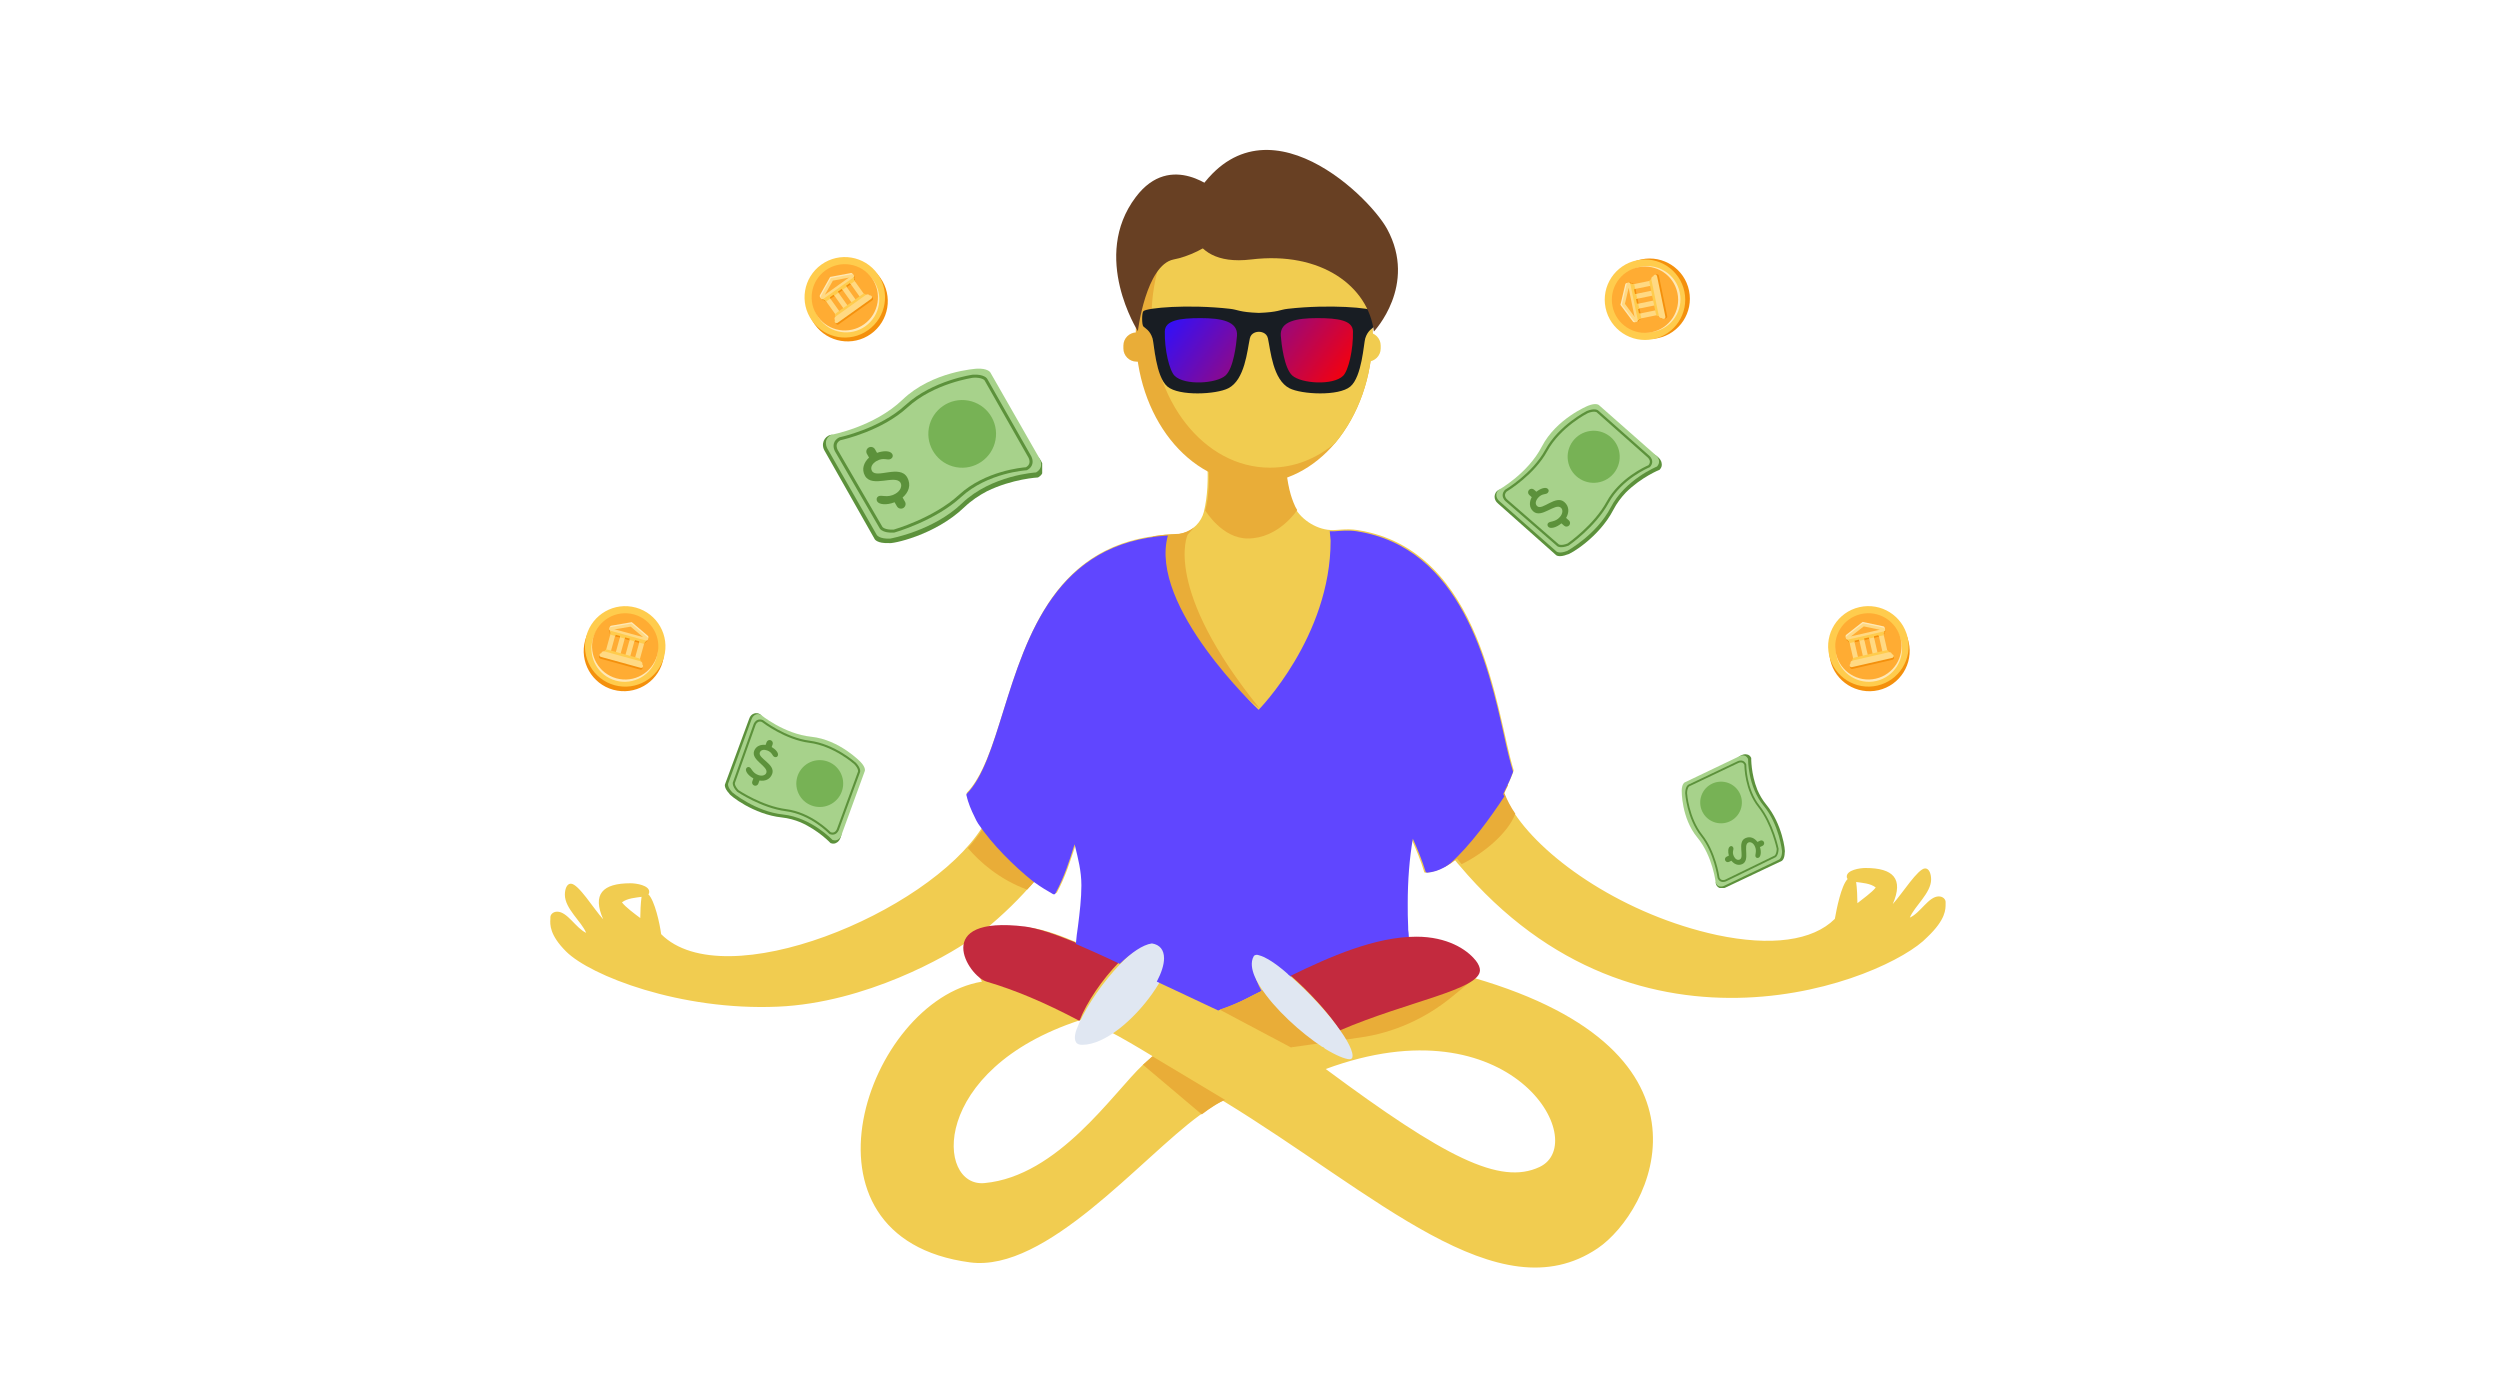 <svg width="360" height="200" viewBox="0 0 360 200" fill="none" xmlns="http://www.w3.org/2000/svg">
<g clip-path="url(#clip0)">
<path d="M280.167 130.121C280.167 129.999 280.167 129.938 280.167 129.877C280.167 129.51 279.798 129.083 279.185 129.083C277.713 129.083 276.547 131.464 275.013 132.136C275.688 130.487 278.081 128.594 278.081 126.64C278.081 125.907 277.835 125.052 277.222 125.052C276.179 125.052 273.909 128.716 272.559 130.182C274.154 126.518 272.621 124.991 268.633 124.991C267.774 124.991 265.934 125.297 265.934 126.213C265.934 126.396 265.995 126.518 266.057 126.579C265.136 127.495 264.462 130.915 264.216 132.319C261.026 135.495 255.014 136.289 247.223 134.64C234.033 131.77 222.562 123.892 218.083 117.114C217.286 115.954 216.795 114.915 216.611 114.244C216.611 114.244 216.611 114.183 216.55 114.183C216.979 113.328 217.654 111.923 217.961 111.007C217.961 110.946 217.961 110.946 217.961 110.885C215.445 102.763 213.544 79.131 195.446 76.322C193.79 76.078 192.563 76.383 191.581 76.322C189.373 76.2 187.103 74.612 186.305 72.78C185.753 71.498 185.385 69.91 185.14 68.078C189.618 67.04 170.539 65.025 173.852 66.612C173.975 69.055 173.913 71.376 173.361 73.696C172.993 75.162 171.828 76.383 170.233 76.81C169.558 76.994 168.453 76.994 168.453 76.994H168.392C168.085 76.994 167.595 76.994 166.306 77.177C144.773 79.986 146.369 106.733 139.252 114.122C139.191 114.183 139.191 114.244 139.191 114.305C139.559 116.015 140.418 117.725 141.399 119.19C133.608 131.464 104.284 143.616 95.205 134.518C95.021 133.052 94.285 129.693 93.365 128.777C93.487 128.655 93.487 128.533 93.487 128.411C93.487 127.495 91.647 127.19 90.788 127.19C86.739 127.19 85.267 128.777 86.862 132.38C85.512 130.915 83.304 127.251 82.199 127.251C81.586 127.251 81.341 128.106 81.341 128.839C81.341 130.854 83.733 132.686 84.408 134.334C82.936 133.663 81.709 131.281 80.236 131.281C79.623 131.281 79.255 131.709 79.255 132.075C79.255 132.136 79.255 132.258 79.255 132.319C79.193 133.113 79.132 134.64 81.525 137.021C85.021 140.502 97.966 145.571 112.014 144.96C124.713 144.41 136.553 137.571 139.559 135.434C139.375 135.739 139.252 136.044 139.191 136.35C139.007 137.143 141.031 140.563 141.399 141.357C124.836 144.105 112.996 178.241 139.682 181.783C150.663 183.248 164.282 166.76 172.748 160.593C174.281 159.494 175.447 158.7 176.122 158.517C198.145 171.951 215.813 189.355 230.046 179.767C237.837 174.516 249.248 151.555 212.194 140.807L211.519 138.548C210.231 136.96 207.286 135.25 203.176 135.25C202.992 135.25 202.869 135.25 202.685 135.25C202.378 130.426 202.44 125.48 203.237 120.778C203.912 122.304 204.587 123.892 205.078 125.541C205.078 125.602 205.2 125.724 205.323 125.663C206.857 125.602 208.268 124.747 209.433 123.77C209.679 124.014 209.863 124.32 210.108 124.564C236.181 155.585 271.823 140.991 277.529 134.945C280.228 132.38 280.167 130.915 280.167 130.121ZM92.199 132.197C91.463 131.648 90.052 130.609 89.561 129.938C90.359 129.327 91.585 129.266 92.383 129.144C92.26 129.999 92.199 131.403 92.199 132.197ZM149.006 126.823C149.988 127.495 150.847 128.045 151.89 128.594C152.012 128.655 152.135 128.594 152.196 128.533C153.485 126.152 154.16 123.831 154.957 121.45C155.939 125.724 156.245 126.396 155.448 133.174C155.325 134.029 155.264 134.884 155.141 135.739C153.117 134.884 150.479 133.846 148.393 133.602C145.142 133.235 143.056 133.418 141.706 133.968C144.405 131.77 146.982 129.266 149.006 126.823ZM164.589 153.326C160.294 157.356 152.381 169.386 141.767 170.363C134.774 171.035 133.854 153.998 155.509 146.914C157.288 146.67 165.141 151.616 166 152.105L164.589 153.326ZM221.703 168.043C215.997 170.73 208.022 166.638 190.906 153.937C217.654 144.044 229.187 164.501 221.703 168.043ZM267.468 130.06C267.468 129.266 267.406 127.8 267.284 127.007C268.081 127.129 269.369 127.19 270.106 127.8C269.615 128.472 268.142 129.51 267.468 130.06Z" fill="#F1CC50"/>
<path d="M218.206 117.175C217.163 119.984 213.605 122.915 210.476 124.442C210.231 124.197 210.047 123.892 209.801 123.648C209.249 124.136 208.697 124.503 208.084 124.808C208.084 124.625 208.084 124.503 208.022 124.32C208.513 124.014 209.004 123.648 209.495 123.281C209.495 123.22 209.495 123.098 209.556 123.098C209.617 123.037 209.679 123.037 209.74 123.037C212.746 120.35 215.445 115.648 216.795 112.778C216.918 112.839 217.04 112.961 217.163 113.083C216.979 113.45 216.795 113.816 216.611 114.244L216.672 114.305C217.04 115.221 217.531 116.198 218.206 117.175Z" fill="#E9AD38"/>
<path d="M149.252 126.396V126.945C149.19 126.884 149.129 126.884 149.068 126.823C148.699 127.251 148.331 127.678 147.902 128.106C143.914 126.64 141.092 124.136 139.375 122.121C140.234 121.144 140.97 120.228 141.583 119.251C141.215 118.702 140.908 118.152 140.602 117.602L140.97 117.419C141.276 117.969 141.583 118.518 141.951 119.068L142.013 119.129C143.853 121.877 146.491 124.442 149.252 126.396Z" fill="#E9AD38"/>
<path d="M188.575 66.857C187.471 67.467 186.121 67.895 185.262 68.078C185.385 69.116 185.569 70.215 185.876 71.253C186.06 71.864 186.428 72.902 186.796 73.452C186.796 73.452 184.158 77.543 179.68 77.543C175.999 77.543 173.668 73.635 173.545 73.513C173.606 73.269 173.668 73.085 173.729 72.78C174.281 70.337 174.036 66.673 174.036 66.612C173.545 66.368 173.054 66.124 172.441 65.757L173.054 65.635C177.717 68.322 183.667 69.055 188.575 66.429V66.857Z" fill="#E9AD38"/>
<path d="M181.459 102.092C180.662 101.603 166.122 88.779 165.448 88.352C166 76.627 165.938 78.032 166 77.238C166.736 77.116 167.595 76.993 168.576 76.932C168.883 76.932 169.496 76.871 169.803 76.871C170.601 76.749 171.276 76.444 171.95 75.955L171.03 76.993C170.969 77.055 167.411 84.81 181.459 102.092Z" fill="#E9AD38"/>
<path d="M155.877 150.456C155.509 150.456 155.141 150.395 154.957 150.089C154.589 149.54 154.896 148.563 155.018 148.257C156.92 143.128 163.423 135.373 167.042 134.884C172.441 135.983 162.441 150.395 155.877 150.456Z" fill="#E0E7F2"/>
<path d="M161.153 138.548C158.761 140.991 156.491 144.288 155.448 146.975H155.386C150.295 144.288 146.184 142.578 142.074 141.357C139.375 140.563 133.976 131.77 147.595 133.418C149.374 133.663 151.828 134.457 154.773 135.678C154.834 135.739 154.896 135.8 154.957 135.8C154.957 135.8 154.957 135.8 155.018 135.8C156.859 136.533 158.945 137.449 161.153 138.548Z" fill="#C32A3E"/>
<path d="M217.866 111.067C217.866 111.128 217.866 111.128 217.866 111.189C217.682 111.677 217.437 112.349 217.007 113.204C216.823 113.57 216.639 113.937 216.455 114.364L216.516 114.425C216.516 114.486 216.578 114.609 216.639 114.67C214.676 117.662 211.731 121.753 208.848 124.318C208.541 124.562 208.234 124.745 207.928 124.929C207.13 125.356 206.333 125.6 205.535 125.661C205.413 125.661 205.351 125.6 205.29 125.539C204.799 123.891 204.124 122.303 203.449 120.776C202.959 123.646 202.713 126.761 202.713 130.119C202.713 131.218 202.713 132.318 202.775 133.478C202.775 133.783 202.775 134.027 202.836 134.333C202.836 134.638 202.897 134.943 202.897 135.249C197.315 135.493 190.996 138.18 185.781 140.684C184.616 139.707 181.733 137.386 180.996 138.668C180.506 139.462 180.628 140.378 180.996 141.294C181.18 141.783 181.426 142.271 181.671 142.699C180.076 143.432 178.665 144.409 175.414 145.508C172.592 144.164 169.156 142.577 166.58 141.355C167.255 140.073 167.623 138.913 167.623 137.997C167.623 136.775 167.009 136.043 165.905 135.859H165.844C164.555 136.043 162.899 137.203 161.243 138.791C159.095 137.753 155.66 136.226 153.881 135.493C154.188 135.615 154.556 135.737 154.924 135.921C154.985 135.066 155.108 134.211 155.231 133.356C155.476 131.402 155.721 129.386 155.721 127.493C155.721 125.417 155.231 123.585 154.801 121.814C154.801 121.753 154.74 121.692 154.74 121.57C154.004 123.952 153.268 126.272 151.979 128.654C151.979 128.715 151.918 128.715 151.857 128.776C151.795 128.776 151.734 128.776 151.672 128.776C150.814 128.287 149.893 127.738 148.973 127.066C148.912 127.005 148.851 127.005 148.789 126.944C145.967 124.684 142.9 121.631 140.875 118.639C140.691 118.334 140.507 118.028 140.385 117.723C139.833 116.624 139.403 115.586 139.158 114.486C139.158 114.425 139.158 114.364 139.219 114.303C141.55 111.922 142.9 107.464 144.495 102.334C147.869 91.526 152.102 78.091 168.175 77.114C165.353 87.312 181.242 102.212 181.242 102.212C181.242 102.212 191.609 91.709 191.609 77.847C191.609 77.725 191.548 77.175 191.487 76.503C191.732 76.503 191.916 76.503 192.162 76.503C193.082 76.442 194.247 76.32 195.352 76.503C210.443 78.824 214.308 95.739 216.578 105.876C217.007 107.891 217.437 109.662 217.866 111.067Z" fill="#6046FF"/>
<path d="M213.911 111.374C213.911 111.434 213.911 111.434 213.911 111.374C213.85 111.374 213.85 111.374 213.789 111.374C213.85 111.374 213.911 111.374 213.911 111.374Z" fill="#E0E7F2"/>
<path d="M176.429 158.394C175.693 158.639 174.527 159.371 173.055 160.471L164.589 153.326L165.938 152.105L176.429 158.394Z" fill="#E9AD38"/>
<path d="M192.931 148.38L185.876 150.822L175.631 145.387C178.883 144.288 180.294 143.311 181.889 142.578C181.643 142.151 181.398 141.662 181.214 141.174L185.938 141.662L192.931 148.38Z" fill="#E9AD38"/>
<path d="M185.876 150.822L195.753 149.418C200.661 148.746 205.262 146.67 209.065 143.555L212.562 140.685L204.955 139.281L185.876 150.822Z" fill="#E9AD38"/>
<path d="M213.114 139.708C213.114 142.517 202.747 144.166 192.931 148.38C191.397 145.937 188.453 142.761 185.876 140.502C191.52 137.754 198.023 134.884 203.973 134.884C208.39 134.884 211.212 136.716 212.439 138.243L212.501 138.304C212.93 138.853 213.114 139.342 213.114 139.708Z" fill="#C32A3E"/>
<path d="M194.771 152.044C194.771 152.41 194.587 152.532 194.342 152.532C193.728 152.532 192.379 151.982 190.784 151.005C190.784 151.005 190.538 150.7 190.416 150.761C187.348 148.746 183.483 145.265 181.52 142.151C181.459 142.029 179.557 139.403 180.539 137.693C180.723 137.449 181.029 137.449 181.336 137.571C182.993 137.998 185.446 140.258 185.446 140.258C185.508 140.319 185.508 140.38 185.569 140.38C189.741 143.861 194.771 149.906 194.771 152.044Z" fill="#E0E7F2"/>
<path d="M197.655 48.048C197.655 54.277 195.569 59.834 192.256 63.803C189.189 67.406 185.14 69.605 180.6 69.605C171.153 69.605 163.546 59.956 163.546 48.048C163.546 40.537 166.613 33.881 171.276 30.034C173.975 27.774 177.165 26.492 180.662 26.492C190.048 26.492 197.655 36.14 197.655 48.048Z" fill="#E9AD38"/>
<path d="M197.655 48.048C197.655 54.277 195.569 59.834 192.256 63.803C189.557 66.063 186.367 67.345 182.87 67.345C173.423 67.345 165.816 57.697 165.816 45.789C165.816 39.56 167.902 34.003 171.214 30.034C173.914 27.774 177.104 26.492 180.6 26.492C190.048 26.492 197.655 36.14 197.655 48.048Z" fill="#F1CC50"/>
<path d="M165.202 52.079H163.669C162.626 52.079 161.767 51.224 161.767 50.186V49.758C161.767 48.72 162.626 47.865 163.669 47.865H165.202V52.079Z" fill="#E9AD38"/>
<path d="M195.385 52.079H196.919C197.962 52.079 198.821 51.224 198.821 50.186V49.758C198.821 48.72 197.962 47.865 196.919 47.865H195.385V52.079Z" fill="#F1CC50"/>
<path d="M197.916 44.814C197.439 44.324 191.492 43.786 185.442 44.467C184.235 44.603 184.16 44.947 181.28 45.059C178.401 44.948 178.326 44.604 177.118 44.467C171.068 43.786 165.121 44.324 164.645 44.814C164.408 45.059 164.408 46.766 164.645 47.011C164.884 47.257 165.618 47.581 165.964 48.729C166.187 49.468 166.43 54.24 168.109 55.662C169.772 57.07 175.127 56.806 176.88 55.908C179.266 54.688 179.6 50.471 179.977 48.729C180.168 47.846 181.069 47.774 181.279 47.774C181.489 47.774 182.391 47.846 182.582 48.729C182.959 50.47 183.294 54.687 185.678 55.908C187.432 56.806 192.786 57.07 194.449 55.662C196.129 54.24 196.371 49.468 196.594 48.729C196.94 47.582 197.675 47.257 197.914 47.011C198.153 46.767 198.153 45.059 197.916 44.814V44.814Z" fill="#181D23"/>
<path d="M178.126 48.355C178.034 49.535 177.636 53.023 176.474 54.073C175.179 55.241 170.595 55.546 169.147 54.114C168.387 53.363 167.673 50.338 167.734 47.708C167.769 46.13 169.872 45.809 172.871 45.809C175.831 45.809 178.291 46.249 178.126 48.355V48.355ZM184.434 48.355C184.526 49.535 184.924 53.023 186.086 54.073C187.38 55.241 191.964 55.546 193.413 54.114C194.173 53.363 194.887 50.338 194.826 47.708C194.791 46.13 192.688 45.809 189.689 45.809C186.73 45.809 184.269 46.249 184.434 48.355V48.355Z" fill="url(#paint0_linear)"/>
<path d="M171.276 29.667C171.276 29.667 170.049 38.583 180.171 37.362C190.293 36.14 197.042 41.27 197.839 47.743C197.839 47.743 204.158 41.087 199.741 32.965C196.919 27.835 180.539 12.142 171.276 29.667Z" fill="#684023"/>
<path d="M175.202 27.53C175.202 27.53 168.638 21.607 163.546 28.385C157.043 36.995 163.853 47.682 163.853 47.682C163.853 47.682 165.018 38.156 169.006 37.362C172.993 36.629 180.723 32.232 175.202 27.53Z" fill="#684023"/>
</g>
<g clip-path="url(#clip1)">
<path d="M88.312 99.326C91.398 100.175 94.588 98.362 95.437 95.275C96.286 92.189 94.473 88.999 91.387 88.15C88.301 87.301 85.111 89.114 84.261 92.2C83.412 95.286 85.226 98.477 88.312 99.326Z" fill="#F4900C"/>
<path d="M88.492 98.668C91.578 99.517 94.768 97.704 95.618 94.618C96.467 91.532 94.653 88.342 91.567 87.493C88.481 86.643 85.291 88.457 84.442 91.543C83.593 94.629 85.406 97.819 88.492 98.668Z" fill="#FFCC4D"/>
<path d="M88.674 98.011C91.215 98.71 93.842 97.217 94.541 94.675C95.241 92.134 93.747 89.507 91.206 88.808C88.665 88.108 86.037 89.602 85.338 92.143C84.639 94.684 86.132 97.312 88.674 98.011Z" fill="#FFE8B6"/>
<path d="M88.764 97.682C91.305 98.381 93.932 96.888 94.632 94.347C95.331 91.805 93.838 89.178 91.296 88.479C88.755 87.779 86.128 89.273 85.428 91.814C84.729 94.356 86.222 96.983 88.764 97.682Z" fill="#FFAC33"/>
<path d="M87.806 90.296C87.855 90.117 88.051 90.094 88.051 90.094L90.975 89.59L93.254 91.525C93.254 91.525 93.423 91.615 93.365 91.827L93.307 92.038L87.748 90.508L87.806 90.296Z" fill="#FFE8B6"/>
<path d="M93.012 92.429C93.065 92.237 92.942 92.035 92.737 91.979L88.243 90.743C88.038 90.686 87.853 90.802 87.8 90.994C87.764 91.125 87.8 91.256 87.891 91.345L87.831 91.564L88.525 91.755L88.573 91.581L89.268 91.772L89.22 91.946L89.915 92.137L89.963 91.963L90.658 92.154L90.61 92.328L91.305 92.52L91.353 92.346L92.048 92.537L92 92.711L92.695 92.902L92.758 92.674C92.879 92.641 92.978 92.552 93.012 92.429ZM92.523 96.242C92.484 96.385 92.335 96.47 92.191 96.43L86.458 94.853C86.314 94.813 86.23 94.665 86.269 94.52C86.309 94.376 86.458 94.292 86.602 94.332L92.335 95.909C92.479 95.949 92.563 96.097 92.523 96.242V96.242Z" fill="#F4900C"/>
<path d="M93.244 92.268C93.217 92.364 93.118 92.42 93.022 92.394L87.81 90.96C87.714 90.933 87.657 90.834 87.684 90.738C87.71 90.642 87.81 90.585 87.906 90.612L93.117 92.047C93.214 92.074 93.27 92.172 93.244 92.268V92.268ZM88.497 91.179L92.32 92.231L92.213 92.62L88.39 91.569L88.497 91.179Z" fill="#F4900C"/>
<path d="M87.946 93.861C87.893 94.053 87.747 94.18 87.619 94.144L87.387 94.081C87.259 94.046 87.198 93.862 87.251 93.67L87.976 91.035C88.029 90.844 88.175 90.717 88.303 90.752L88.535 90.816C88.663 90.851 88.724 91.035 88.671 91.227L87.946 93.861ZM92.116 95.008C92.063 95.2 91.917 95.327 91.789 95.292L91.557 95.228C91.429 95.193 91.368 95.009 91.421 94.817L92.146 92.183C92.198 91.991 92.345 91.864 92.473 91.899L92.705 91.963C92.833 91.998 92.894 92.182 92.841 92.374L92.116 95.008ZM89.336 94.243C89.283 94.435 89.137 94.562 89.009 94.527L88.777 94.463C88.649 94.428 88.588 94.244 88.641 94.052L89.366 91.418C89.419 91.226 89.565 91.099 89.693 91.134L89.925 91.198C90.053 91.233 90.114 91.417 90.061 91.609L89.336 94.243ZM90.726 94.626C90.673 94.818 90.526 94.945 90.399 94.909L90.167 94.846C90.039 94.811 89.978 94.626 90.031 94.434L90.756 91.8C90.809 91.609 90.955 91.482 91.083 91.517L91.315 91.58C91.442 91.616 91.504 91.8 91.451 91.992L90.726 94.626Z" fill="#FFD983"/>
<path d="M92.242 95.23C92.189 95.421 91.991 95.534 91.799 95.481L87.282 94.238C87.09 94.186 86.977 93.987 87.03 93.795C87.083 93.603 87.281 93.491 87.473 93.543L91.99 94.787C92.182 94.839 92.295 95.038 92.242 95.23Z" fill="#FFCC4D"/>
<path d="M92.494 95.673C92.441 95.865 92.243 95.977 92.051 95.924L86.838 94.49C86.647 94.437 86.534 94.239 86.587 94.047C86.639 93.855 86.838 93.743 87.03 93.795L92.242 95.23C92.434 95.282 92.547 95.481 92.494 95.673V95.673Z" fill="#FFD983"/>
<path d="M92.596 95.981C92.556 96.125 92.407 96.21 92.263 96.17L86.53 94.592C86.386 94.553 86.302 94.404 86.341 94.26C86.381 94.116 86.53 94.031 86.674 94.071L92.407 95.649C92.551 95.688 92.635 95.837 92.596 95.981V95.981Z" fill="#FFD983"/>
<path d="M93.062 92.248C93.115 92.056 92.992 91.855 92.788 91.799L88.293 90.562C88.089 90.506 87.903 90.622 87.85 90.814C87.814 90.944 87.851 91.075 87.941 91.164L87.881 91.383L88.576 91.574L88.624 91.4L89.318 91.591L89.271 91.765L89.965 91.957L90.013 91.783L90.708 91.974L90.66 92.148L91.355 92.339L91.403 92.165L92.098 92.356L92.05 92.53L92.745 92.722L92.808 92.494C92.929 92.461 93.028 92.372 93.062 92.248Z" fill="#FFCC4D"/>
<path d="M87.751 90.495C87.8 90.316 87.996 90.293 87.996 90.293L90.92 89.789L93.199 91.725C93.199 91.725 93.368 91.814 93.31 92.026L93.284 92.122L87.724 90.592L87.751 90.495Z" fill="#FFD983"/>
<path d="M90.813 90.235C90.813 90.235 88.787 90.587 88.587 90.614C88.387 90.64 88.413 90.782 88.532 90.814L92.467 91.897C92.651 91.948 92.647 91.795 92.521 91.678C92.395 91.562 90.813 90.235 90.813 90.235Z" fill="#FFAC33"/>
<path d="M93.284 92.122C93.257 92.218 93.158 92.274 93.062 92.248L87.85 90.814C87.754 90.787 87.697 90.688 87.724 90.592C87.75 90.496 87.85 90.439 87.946 90.466L93.157 91.901C93.254 91.928 93.31 92.026 93.284 92.122V92.122Z" fill="#FFD983"/>
</g>
<g clip-path="url(#clip2)">
<path d="M125.416 48.084C128.02 46.223 128.623 42.603 126.762 39.999C124.901 37.395 121.282 36.792 118.677 38.653C116.073 40.514 115.47 44.133 117.331 46.737C119.192 49.342 122.812 49.944 125.416 48.084Z" fill="#F4900C"/>
<path d="M125.02 47.529C127.624 45.668 128.227 42.049 126.366 39.444C124.505 36.84 120.885 36.237 118.281 38.098C115.677 39.959 115.074 43.578 116.935 46.183C118.796 48.787 122.415 49.39 125.02 47.529Z" fill="#FFCC4D"/>
<path d="M124.623 46.974C126.768 45.442 127.264 42.461 125.732 40.316C124.2 38.171 121.219 37.675 119.074 39.208C116.929 40.74 116.433 43.721 117.965 45.865C119.498 48.01 122.479 48.507 124.623 46.974Z" fill="#FFE8B6"/>
<path d="M124.425 46.697C126.57 45.164 127.066 42.183 125.534 40.039C124.001 37.894 121.021 37.398 118.876 38.93C116.731 40.462 116.235 43.443 117.767 45.588C119.3 47.733 122.28 48.229 124.425 46.697Z" fill="#FFAC33"/>
<path d="M118.087 42.785C117.979 42.634 118.084 42.468 118.084 42.468L119.536 39.88L122.475 39.33C122.475 39.33 122.651 39.255 122.779 39.434L122.906 39.612L118.215 42.964L118.087 42.785Z" fill="#FFE8B6"/>
<path d="M123.024 40.087C122.908 39.925 122.675 39.894 122.502 40.017L118.709 42.727C118.537 42.851 118.51 43.068 118.626 43.23C118.704 43.34 118.829 43.395 118.955 43.38L119.087 43.565L119.673 43.146L119.568 42.999L120.155 42.58L120.259 42.727L120.846 42.308L120.741 42.161L121.327 41.742L121.432 41.889L122.019 41.47L121.914 41.323L122.5 40.904L122.605 41.051L123.192 40.632L123.054 40.44C123.105 40.325 123.099 40.192 123.024 40.087ZM125.676 42.87C125.763 42.991 125.735 43.16 125.614 43.247L120.775 46.704C120.654 46.791 120.485 46.763 120.398 46.641C120.312 46.52 120.34 46.351 120.461 46.264L125.299 42.807C125.421 42.72 125.589 42.748 125.676 42.87V42.87Z" fill="#F4900C"/>
<path d="M123.045 39.806C123.103 39.887 123.084 40 123.003 40.058L118.604 43.2C118.523 43.258 118.411 43.24 118.353 43.159C118.295 43.078 118.314 42.965 118.395 42.907L122.794 39.765C122.875 39.707 122.987 39.725 123.045 39.806V39.806ZM119.208 42.805L122.434 40.5L122.669 40.829L119.443 43.134L119.208 42.805Z" fill="#F4900C"/>
<path d="M120.943 44.923C121.059 45.085 121.065 45.279 120.957 45.356L120.762 45.496C120.654 45.573 120.472 45.504 120.356 45.342L118.768 43.12C118.652 42.958 118.646 42.764 118.754 42.687L118.95 42.547C119.058 42.47 119.239 42.538 119.355 42.7L120.943 44.923ZM124.462 42.409C124.578 42.571 124.584 42.765 124.476 42.842L124.28 42.982C124.172 43.059 123.991 42.99 123.875 42.828L122.287 40.605C122.171 40.443 122.165 40.25 122.273 40.172L122.469 40.033C122.577 39.956 122.758 40.024 122.874 40.186L124.462 42.409ZM122.116 44.085C122.232 44.247 122.238 44.441 122.13 44.518L121.935 44.658C121.827 44.735 121.645 44.666 121.53 44.504L119.941 42.281C119.825 42.119 119.819 41.925 119.927 41.848L120.123 41.709C120.231 41.632 120.412 41.7 120.528 41.862L122.116 44.085ZM123.289 43.247C123.405 43.409 123.411 43.603 123.303 43.68L123.108 43.82C123 43.897 122.818 43.828 122.703 43.666L121.114 41.443C120.999 41.281 120.992 41.087 121.1 41.01L121.296 40.871C121.404 40.794 121.585 40.862 121.701 41.024L123.289 43.247Z" fill="#FFD983"/>
<path d="M124.713 42.451C124.829 42.613 124.792 42.837 124.63 42.953L120.817 45.677C120.656 45.793 120.431 45.755 120.315 45.593C120.199 45.431 120.237 45.206 120.399 45.091L124.211 42.367C124.372 42.251 124.598 42.289 124.713 42.451Z" fill="#FFCC4D"/>
<path d="M125.216 42.534C125.332 42.696 125.294 42.921 125.132 43.037L120.733 46.18C120.571 46.296 120.346 46.258 120.231 46.096C120.115 45.934 120.152 45.709 120.314 45.593L124.713 42.451C124.875 42.335 125.1 42.372 125.216 42.534V42.534Z" fill="#FFD983"/>
<path d="M125.52 42.65C125.606 42.771 125.578 42.94 125.457 43.027L120.619 46.483C120.497 46.57 120.328 46.542 120.242 46.421C120.155 46.299 120.183 46.13 120.304 46.044L125.143 42.587C125.264 42.5 125.433 42.528 125.52 42.65V42.65Z" fill="#FFD983"/>
<path d="M122.915 39.934C122.8 39.773 122.566 39.741 122.393 39.865L118.601 42.575C118.428 42.698 118.401 42.915 118.517 43.077C118.596 43.187 118.72 43.242 118.846 43.227L118.978 43.412L119.564 42.993L119.46 42.847L120.046 42.428L120.151 42.574L120.737 42.155L120.632 42.009L121.219 41.59L121.324 41.736L121.91 41.317L121.805 41.171L122.392 40.752L122.496 40.898L123.083 40.479L122.946 40.287C122.996 40.172 122.99 40.039 122.915 39.934Z" fill="#FFCC4D"/>
<path d="M118.207 42.954C118.099 42.803 118.204 42.636 118.204 42.636L119.656 40.048L122.595 39.498C122.595 39.498 122.772 39.424 122.899 39.603L122.957 39.683L118.266 43.035L118.207 42.954Z" fill="#FFD983"/>
<path d="M119.934 40.412C119.934 40.412 118.931 42.207 118.826 42.379C118.72 42.551 118.846 42.62 118.947 42.548L122.267 40.176C122.423 40.064 122.301 39.972 122.132 39.996C121.962 40.02 119.934 40.412 119.934 40.412Z" fill="#FFAC33"/>
<path d="M122.957 39.683C123.015 39.764 122.996 39.877 122.915 39.935L118.516 43.078C118.435 43.135 118.323 43.117 118.265 43.036C118.207 42.955 118.226 42.842 118.307 42.784L122.706 39.642C122.787 39.584 122.899 39.602 122.957 39.683V39.683Z" fill="#FFD983"/>
</g>
<g clip-path="url(#clip3)">
<path d="M243.223 41.856C242.579 38.721 239.515 36.701 236.38 37.345C233.245 37.99 231.225 41.053 231.869 44.189C232.514 47.324 235.578 49.343 238.713 48.699C241.848 48.055 243.867 44.991 243.223 41.856Z" fill="#F4900C"/>
<path d="M242.555 41.993C241.911 38.858 238.847 36.839 235.712 37.483C232.577 38.127 230.557 41.191 231.201 44.326C231.846 47.461 234.91 49.481 238.045 48.837C241.18 48.192 243.199 45.128 242.555 41.993Z" fill="#FFCC4D"/>
<path d="M241.887 42.13C241.357 39.548 238.834 37.885 236.252 38.416C233.67 38.946 232.007 41.469 232.537 44.051C233.068 46.633 235.591 48.296 238.173 47.766C240.755 47.235 242.418 44.712 241.887 42.13Z" fill="#FFE8B6"/>
<path d="M241.553 42.199C241.023 39.617 238.5 37.954 235.918 38.484C233.336 39.015 231.673 41.538 232.203 44.12C232.734 46.702 235.257 48.365 237.839 47.835C240.421 47.304 242.084 44.781 241.553 42.199Z" fill="#FFAC33"/>
<path d="M235.407 46.405C235.225 46.443 235.115 46.279 235.115 46.279L233.339 43.902L234.029 40.992C234.029 40.992 234.032 40.801 234.248 40.757L234.462 40.713L235.622 46.361L235.407 46.405Z" fill="#FFE8B6"/>
<path d="M234.944 40.798C234.749 40.838 234.625 41.039 234.668 41.247L235.606 45.813C235.649 46.021 235.837 46.133 236.032 46.093C236.164 46.066 236.265 45.974 236.303 45.853L236.525 45.808L236.38 45.102L236.203 45.138L236.058 44.432L236.235 44.396L236.09 43.69L235.913 43.726L235.768 43.02L235.945 42.984L235.8 42.278L235.623 42.314L235.478 41.608L235.655 41.572L235.51 40.866L235.278 40.913C235.194 40.821 235.069 40.772 234.944 40.798ZM238.563 39.503C238.709 39.473 238.852 39.567 238.882 39.713L240.079 45.538C240.109 45.684 240.015 45.827 239.869 45.857C239.722 45.887 239.579 45.793 239.549 45.647L238.353 39.822C238.323 39.676 238.417 39.533 238.563 39.503V39.503Z" fill="#F4900C"/>
<path d="M234.695 40.665C234.793 40.645 234.888 40.708 234.908 40.805L235.996 46.1C236.016 46.198 235.953 46.293 235.856 46.313C235.758 46.334 235.663 46.271 235.643 46.173L234.556 40.878C234.536 40.78 234.598 40.685 234.695 40.665V40.665ZM235.88 45.388L235.082 41.505L235.478 41.424L236.276 45.307L235.88 45.388Z" fill="#F4900C"/>
<path d="M238.52 44.662C238.715 44.622 238.894 44.695 238.921 44.825L238.969 45.06C238.996 45.19 238.86 45.328 238.665 45.368L235.989 45.918C235.794 45.958 235.614 45.885 235.587 45.755L235.539 45.52C235.512 45.39 235.648 45.252 235.843 45.212L238.52 44.662ZM237.649 40.426C237.844 40.386 238.024 40.458 238.05 40.589L238.099 40.824C238.126 40.954 237.989 41.092 237.794 41.132L235.118 41.682C234.923 41.722 234.744 41.649 234.717 41.519L234.668 41.284C234.642 41.154 234.778 41.016 234.973 40.976L237.649 40.426ZM238.229 43.25C238.424 43.21 238.604 43.283 238.631 43.413L238.679 43.648C238.706 43.778 238.57 43.916 238.375 43.956L235.698 44.506C235.503 44.546 235.324 44.473 235.297 44.343L235.249 44.108C235.222 43.978 235.358 43.84 235.553 43.8L238.229 43.25ZM237.939 41.838C238.134 41.798 238.314 41.871 238.341 42.001L238.389 42.236C238.416 42.366 238.279 42.504 238.084 42.544L235.408 43.094C235.213 43.134 235.034 43.061 235.007 42.931L234.959 42.696C234.932 42.566 235.068 42.428 235.263 42.388L237.939 41.838Z" fill="#FFD983"/>
<path d="M237.789 40.213C237.984 40.173 238.175 40.298 238.215 40.493L239.158 45.083C239.198 45.278 239.072 45.468 238.877 45.508C238.682 45.548 238.492 45.423 238.452 45.228L237.509 40.638C237.469 40.444 237.594 40.253 237.789 40.213Z" fill="#FFCC4D"/>
<path d="M238.07 39.787C238.265 39.747 238.455 39.873 238.495 40.068L239.583 45.363C239.623 45.558 239.498 45.749 239.303 45.789C239.108 45.829 238.917 45.703 238.877 45.508L237.789 40.213C237.749 40.018 237.875 39.827 238.07 39.787V39.787Z" fill="#FFD983"/>
<path d="M238.298 39.557C238.444 39.527 238.587 39.621 238.617 39.767L239.814 45.592C239.844 45.738 239.75 45.881 239.604 45.911C239.457 45.941 239.315 45.847 239.284 45.7L238.088 39.876C238.058 39.73 238.152 39.587 238.298 39.557V39.557Z" fill="#FFD983"/>
<path d="M234.76 40.835C234.565 40.875 234.442 41.077 234.484 41.284L235.423 45.85C235.465 46.058 235.653 46.171 235.848 46.13C235.981 46.103 236.081 46.012 236.119 45.891L236.341 45.845L236.196 45.139L236.02 45.175L235.875 44.469L236.051 44.433L235.906 43.727L235.73 43.764L235.585 43.058L235.761 43.021L235.616 42.315L235.439 42.352L235.294 41.646L235.471 41.609L235.326 40.903L235.095 40.951C235.01 40.858 234.886 40.81 234.76 40.835Z" fill="#FFCC4D"/>
<path d="M235.609 46.364C235.427 46.401 235.318 46.238 235.318 46.238L233.542 43.861L234.232 40.951C234.232 40.951 234.235 40.76 234.45 40.715L234.547 40.696L235.708 46.344L235.609 46.364Z" fill="#FFD983"/>
<path d="M233.988 43.754C233.988 43.754 235.22 45.399 235.335 45.565C235.45 45.731 235.564 45.644 235.539 45.523L234.718 41.526C234.679 41.338 234.545 41.412 234.498 41.577C234.452 41.741 233.988 43.754 233.988 43.754Z" fill="#FFAC33"/>
<path d="M234.547 40.696C234.645 40.676 234.74 40.738 234.76 40.836L235.848 46.131C235.868 46.229 235.805 46.324 235.708 46.344C235.61 46.364 235.515 46.301 235.495 46.204L234.408 40.908C234.388 40.81 234.45 40.716 234.547 40.696V40.696Z" fill="#FFD983"/>
</g>
<g clip-path="url(#clip4)">
<path d="M270.492 99.39C273.612 98.675 275.562 95.566 274.847 92.447C274.132 89.327 271.023 87.377 267.903 88.092C264.783 88.807 262.834 91.916 263.549 95.036C264.264 98.156 267.373 100.105 270.492 99.39Z" fill="#F4900C"/>
<path d="M270.34 98.726C273.46 98.011 275.409 94.902 274.694 91.782C273.979 88.662 270.87 86.713 267.75 87.428C264.63 88.143 262.681 91.252 263.396 94.371C264.111 97.491 267.22 99.441 270.34 98.726Z" fill="#FFCC4D"/>
<path d="M270.188 98.061C272.757 97.472 274.362 94.912 273.773 92.343C273.185 89.773 270.624 88.168 268.055 88.757C265.486 89.346 263.88 91.906 264.469 94.475C265.058 97.045 267.618 98.65 270.188 98.061Z" fill="#FFE8B6"/>
<path d="M270.111 97.729C272.68 97.14 274.286 94.58 273.697 92.011C273.108 89.441 270.548 87.836 267.979 88.425C265.409 89.014 263.804 91.574 264.393 94.143C264.982 96.712 267.542 98.318 270.111 97.729Z" fill="#FFAC33"/>
<path d="M265.767 91.679C265.726 91.498 265.887 91.385 265.887 91.385L268.223 89.555L271.147 90.179C271.147 90.179 271.339 90.178 271.388 90.392L271.437 90.605L265.816 91.894L265.767 91.679Z" fill="#FFE8B6"/>
<path d="M271.362 91.089C271.318 90.895 271.114 90.776 270.907 90.824L266.364 91.865C266.157 91.913 266.048 92.103 266.093 92.297C266.123 92.429 266.217 92.527 266.339 92.562L266.39 92.784L267.092 92.623L267.052 92.447L267.754 92.286L267.794 92.462L268.497 92.301L268.457 92.125L269.159 91.964L269.199 92.14L269.902 91.979L269.862 91.803L270.564 91.642L270.604 91.818L271.307 91.656L271.254 91.426C271.345 91.34 271.391 91.214 271.362 91.089ZM272.739 94.678C272.772 94.824 272.681 94.969 272.536 95.002L266.74 96.331C266.595 96.364 266.45 96.273 266.416 96.127C266.383 95.982 266.474 95.837 266.619 95.803L272.415 94.475C272.561 94.442 272.706 94.533 272.739 94.678V94.678Z" fill="#F4900C"/>
<path d="M271.49 90.838C271.512 90.935 271.451 91.032 271.354 91.054L266.085 92.262C265.988 92.284 265.891 92.223 265.869 92.126C265.847 92.029 265.907 91.932 266.004 91.91L271.274 90.704C271.371 90.681 271.467 90.741 271.49 90.838V90.838ZM266.794 92.129L270.658 91.243L270.749 91.637L266.884 92.523L266.794 92.129Z" fill="#F4900C"/>
<path d="M267.58 94.751C267.625 94.945 267.556 95.127 267.427 95.156L267.192 95.21C267.063 95.24 266.922 95.107 266.878 94.912L266.267 92.249C266.223 92.055 266.292 91.874 266.421 91.845L266.655 91.791C266.784 91.761 266.926 91.894 266.97 92.088L267.58 94.751ZM271.796 93.785C271.84 93.979 271.772 94.16 271.642 94.19L271.408 94.244C271.279 94.273 271.137 94.14 271.093 93.946L270.483 91.283C270.438 91.089 270.507 90.908 270.636 90.879L270.871 90.825C271 90.795 271.141 90.928 271.185 91.122L271.796 93.785ZM268.986 94.429C269.03 94.623 268.961 94.805 268.832 94.834L268.598 94.888C268.468 94.918 268.327 94.784 268.283 94.591L267.672 91.927C267.628 91.733 267.697 91.552 267.826 91.522L268.06 91.469C268.19 91.439 268.331 91.572 268.375 91.766L268.986 94.429ZM270.391 94.107C270.435 94.301 270.366 94.483 270.237 94.512L270.003 94.566C269.874 94.596 269.733 94.462 269.688 94.268L269.078 91.605C269.033 91.411 269.102 91.23 269.231 91.201L269.465 91.147C269.595 91.117 269.736 91.25 269.78 91.444L270.391 94.107Z" fill="#FFD983"/>
<path d="M272.012 93.92C272.056 94.115 271.935 94.308 271.741 94.352L267.174 95.399C266.98 95.443 266.787 95.322 266.743 95.128C266.698 94.934 266.819 94.741 267.013 94.696L271.58 93.65C271.774 93.605 271.967 93.726 272.012 93.92Z" fill="#FFCC4D"/>
<path d="M272.443 94.191C272.488 94.385 272.367 94.579 272.173 94.623L266.903 95.831C266.709 95.875 266.516 95.754 266.471 95.56C266.427 95.366 266.548 95.173 266.742 95.128L272.011 93.921C272.205 93.876 272.399 93.997 272.443 94.191V94.191Z" fill="#FFD983"/>
<path d="M272.679 94.414C272.713 94.56 272.622 94.705 272.476 94.738L266.68 96.067C266.535 96.1 266.39 96.009 266.356 95.864C266.323 95.718 266.414 95.573 266.56 95.54L272.356 94.211C272.501 94.178 272.646 94.269 272.679 94.414V94.414Z" fill="#FFD983"/>
<path d="M271.321 90.906C271.276 90.712 271.072 90.594 270.866 90.641L266.322 91.682C266.115 91.73 266.007 91.92 266.052 92.114C266.082 92.246 266.176 92.344 266.297 92.379L266.348 92.601L267.051 92.44L267.01 92.264L267.713 92.103L267.753 92.279L268.456 92.118L268.415 91.942L269.118 91.781L269.158 91.957L269.861 91.796L269.82 91.62L270.523 91.459L270.563 91.635L271.266 91.474L271.213 91.243C271.304 91.157 271.349 91.031 271.321 90.906Z" fill="#FFCC4D"/>
<path d="M265.813 91.88C265.771 91.699 265.933 91.586 265.933 91.586L268.269 89.757L271.193 90.381C271.193 90.381 271.385 90.379 271.434 90.594L271.456 90.69L265.835 91.979L265.813 91.88Z" fill="#FFD983"/>
<path d="M268.385 90.2C268.385 90.2 266.768 91.47 266.605 91.589C266.442 91.707 266.531 91.819 266.652 91.792L270.63 90.88C270.817 90.837 270.74 90.705 270.574 90.662C270.408 90.619 268.385 90.2 268.385 90.2Z" fill="#FFAC33"/>
<path d="M271.456 90.69C271.478 90.787 271.418 90.884 271.32 90.906L266.051 92.114C265.954 92.136 265.857 92.076 265.835 91.979C265.813 91.882 265.873 91.785 265.971 91.763L271.24 90.556C271.337 90.534 271.434 90.593 271.456 90.69V90.69Z" fill="#FFD983"/>
</g>
<g clip-path="url(#clip5)">
<path d="M250.908 108.694C248.568 109.539 250.754 113.118 250.006 118.415C249.729 120.376 250.871 122.506 250.142 124.678C249.843 125.568 246.904 126.154 247.072 127.21C247.159 127.754 247.816 128.164 248.484 127.803L256.58 123.969C256.58 123.969 256.98 123.772 257.003 122.759C257.133 122.543 256.639 118.643 254.34 115.862C253.789 115.196 253.376 114.466 253.062 113.74C252.125 111.403 252.176 109.143 252.176 109.143C252.022 108.812 251.8 108.685 251.588 108.646C251.247 108.538 250.908 108.694 250.908 108.694V108.694Z" fill="#5C913B"/>
<path d="M244.416 120.6C246.665 123.32 247.066 127.159 247.066 127.159C247.448 127.955 248.243 127.574 248.243 127.574L256.203 123.767C256.203 123.767 256.601 123.577 256.617 122.59C256.617 122.59 256.22 118.752 253.97 116.033C251.652 113.23 251.719 109.284 251.719 109.284C251.336 108.488 250.54 108.868 250.54 108.868L242.581 112.675C242.581 112.675 242.183 112.865 242.165 113.852C242.165 113.852 242.096 117.797 244.416 120.6V120.6Z" fill="#A7D28B"/>
<path d="M250.734 116.316C251.153 114.713 250.192 113.074 248.589 112.656C246.986 112.238 245.347 113.198 244.929 114.801C244.51 116.404 245.471 118.043 247.074 118.462C248.677 118.88 250.316 117.92 250.734 116.316Z" fill="#77B255"/>
<path d="M256.037 122.845C255.916 123.31 255.698 123.435 255.666 123.451L248.573 126.905C248.56 126.911 248.206 127.088 247.848 126.962C247.63 126.885 247.462 126.718 247.348 126.466L247.337 126.428C247.333 126.392 246.849 122.827 244.928 120.397L245.035 120.312L244.928 120.397C242.895 117.827 242.669 114.25 242.667 114.214C242.693 113.237 243.077 113.016 243.122 112.993L250.229 109.614C250.241 109.607 250.596 109.432 250.955 109.558C251.172 109.634 251.339 109.801 251.454 110.053L251.466 110.112C251.465 110.146 251.425 113.556 253.4 116.053C255.367 118.539 256.11 122.176 256.117 122.212C256.111 122.472 256.08 122.68 256.037 122.845V122.845ZM255.544 123.207C255.544 123.207 255.826 123.026 255.847 122.235C255.843 122.229 255.112 118.656 253.187 116.221C251.256 113.78 251.195 110.501 251.194 110.139C251.113 109.973 251.003 109.864 250.867 109.816C250.62 109.728 250.353 109.857 250.35 109.859L243.242 113.238C243.242 113.239 242.961 113.418 242.939 114.209C242.941 114.233 243.164 117.726 245.142 120.228C247.033 122.618 247.561 126.067 247.605 126.371C247.687 126.544 247.799 126.655 247.938 126.704C248.184 126.791 248.449 126.662 248.451 126.661L255.544 123.207V123.207Z" fill="#5C913B"/>
<path d="M251.311 120.706C250.123 121.274 251.249 123.425 250.532 123.768C250.185 123.934 249.856 123.683 249.672 123.298C249.362 122.651 249.723 122.336 249.583 122.043C249.484 121.835 249.306 121.798 249.158 121.868C248.819 122.031 248.807 122.67 248.955 123.208L248.627 123.366C248.422 123.464 248.334 123.709 248.433 123.914C248.531 124.119 248.776 124.206 248.981 124.108L249.321 123.945C249.702 124.426 250.3 124.712 250.91 124.419C252.05 123.873 250.957 121.707 251.758 121.324C252.036 121.192 252.457 121.359 252.692 121.852C253.047 122.592 252.663 123.078 252.807 123.379C252.876 123.525 253.063 123.597 253.249 123.509C253.543 123.367 253.662 122.703 253.435 121.976C253.437 121.975 253.438 121.976 253.439 121.976L253.81 121.798C254.015 121.7 254.101 121.454 254.004 121.249C253.905 121.043 253.659 120.957 253.454 121.056L253.083 121.233C253.08 121.235 253.076 121.239 253.072 121.241C252.666 120.685 252.023 120.365 251.311 120.706V120.706Z" fill="#5C913B"/>
</g>
<g clip-path="url(#clip6)">
<path d="M150.047 66.647C148.399 62.954 142.858 66.923 134.186 66.342C130.975 66.126 127.658 68.23 124.052 67.308C122.573 66.93 121.275 62.236 119.583 62.635C118.712 62.84 118.125 63.954 118.79 64.993L125.966 77.657C125.966 77.657 126.335 78.281 127.978 78.198C128.344 78.384 134.606 77.119 138.839 73.061C139.852 72.09 140.986 71.334 142.126 70.738C145.801 68.941 149.471 68.755 149.471 68.755C149.989 68.466 150.167 68.091 150.206 67.743C150.341 67.177 150.047 66.647 150.047 66.647V66.647Z" fill="#5C913B"/>
<path d="M129.979 57.543C125.839 61.513 119.665 62.618 119.665 62.618C118.42 63.333 119.132 64.576 119.132 64.576L126.249 77.024C126.249 77.024 126.605 77.645 128.206 77.554C128.206 77.554 134.379 76.453 138.518 72.483C142.785 68.392 149.188 68.031 149.188 68.031C150.433 67.316 149.722 66.071 149.722 66.071L142.604 53.625C142.604 53.625 142.248 53.003 140.647 53.092C140.647 53.092 134.246 53.45 129.979 57.543V57.543Z" fill="#A7D28B"/>
<path d="M137.673 67.273C140.321 67.76 142.863 66.008 143.35 63.36C143.837 60.712 142.086 58.171 139.438 57.684C136.79 57.197 134.248 58.948 133.761 61.596C133.274 64.244 135.025 66.786 137.673 67.273Z" fill="#77B255"/>
<path d="M127.724 76.644C126.956 76.503 126.727 76.165 126.697 76.115L120.256 65.031C120.244 65.01 119.916 64.458 120.078 63.862C120.176 63.501 120.426 63.209 120.82 62.994L120.881 62.971C120.939 62.96 126.66 61.752 130.368 58.349L130.519 58.512L130.368 58.349C134.292 54.748 140.062 53.955 140.119 53.948C141.706 53.874 142.11 54.471 142.153 54.54L148.475 65.656C148.487 65.675 148.814 66.229 148.652 66.826C148.555 67.186 148.304 67.478 147.91 67.693L147.816 67.72C147.76 67.723 142.228 68.064 138.417 71.561C134.623 75.045 128.817 76.682 128.759 76.698C128.337 76.719 127.997 76.695 127.724 76.644V76.644ZM127.078 75.888C127.079 75.888 127.406 76.323 128.69 76.264C128.699 76.256 134.403 74.646 138.119 71.236C141.846 67.816 147.152 67.326 147.739 67.282C147.999 67.131 148.162 66.94 148.224 66.714C148.338 66.302 148.095 65.886 148.093 65.882L141.771 54.764C141.769 54.764 141.445 54.33 140.16 54.389C140.122 54.395 134.487 55.172 130.669 58.675C127.019 62.024 121.493 63.291 121.006 63.398C120.736 63.551 120.568 63.747 120.505 63.978C120.394 64.386 120.635 64.801 120.637 64.805L127.078 75.888V75.888Z" fill="#5C913B"/>
<path d="M130.628 68.73C129.567 66.873 126.213 68.953 125.572 67.832C125.262 67.289 125.63 66.726 126.232 66.383C127.244 65.803 127.797 66.351 128.255 66.088C128.581 65.903 128.619 65.61 128.489 65.38C128.184 64.849 127.146 64.906 126.292 65.21L125.998 64.696C125.814 64.376 125.406 64.264 125.086 64.447C124.765 64.632 124.654 65.038 124.838 65.359L125.142 65.891C124.408 66.566 124.016 67.568 124.562 68.522C125.583 70.305 128.963 68.275 129.679 69.528C129.927 69.963 129.706 70.665 128.935 71.105C127.778 71.768 126.945 71.204 126.474 71.473C126.245 71.603 126.151 71.913 126.316 72.204C126.58 72.665 127.671 72.777 128.822 72.324C128.824 72.326 128.823 72.328 128.823 72.329L129.155 72.909C129.339 73.23 129.748 73.34 130.068 73.159C130.39 72.974 130.5 72.566 130.317 72.245L129.984 71.665C129.981 71.659 129.975 71.654 129.97 71.648C130.824 70.924 131.266 69.843 130.628 68.73V68.73Z" fill="#5C913B"/>
</g>
<g clip-path="url(#clip7)">
<path d="M120.977 120.772C122.193 118.25 117.618 117.095 114.049 112.25C112.728 110.455 110.133 109.643 109.008 107.324C108.548 106.373 110.449 103.589 109.481 102.872C108.984 102.504 108.133 102.691 107.88 103.508L104.393 112.962C104.393 112.962 104.227 113.436 105.006 114.267C105.072 114.544 108.539 117.289 112.576 117.713C113.543 117.815 114.449 118.076 115.274 118.413C117.867 119.552 119.605 121.409 119.605 121.409C119.99 121.554 120.268 121.48 120.468 121.346C120.828 121.164 120.977 120.772 120.977 120.772V120.772Z" fill="#5C913B"/>
<path d="M116.821 106.092C112.872 105.678 109.528 102.908 109.528 102.908C108.593 102.569 108.254 103.501 108.254 103.501L104.854 112.828C104.854 112.828 104.685 113.294 105.449 114.1C105.449 114.1 108.79 116.871 112.739 117.285C116.809 117.712 119.862 120.936 119.862 120.936C120.796 121.274 121.136 120.342 121.136 120.342L124.535 111.016C124.535 111.016 124.705 110.55 123.942 109.743C123.942 109.743 120.892 106.519 116.821 106.092V106.092Z" fill="#A7D28B"/>
<path d="M115.116 114.509C116.042 116.127 118.104 116.688 119.721 115.762C121.339 114.836 121.9 112.774 120.974 111.156C120.048 109.538 117.986 108.978 116.368 109.904C114.75 110.83 114.19 112.892 115.116 114.509Z" fill="#77B255"/>
<path d="M105.714 113.438C105.446 112.969 105.522 112.697 105.535 112.658L108.516 104.299C108.522 104.283 108.667 103.863 109.054 103.682C109.289 103.573 109.555 103.574 109.845 103.687L109.885 103.709C109.916 103.734 113.112 106.219 116.569 106.659L116.55 106.811L116.569 106.659C120.226 107.123 123.224 109.82 123.254 109.846C124.002 110.652 123.867 111.133 123.85 111.186L120.799 119.498C120.794 119.512 120.648 119.933 120.26 120.114C120.025 120.223 119.759 120.221 119.469 120.109L119.413 120.071C119.386 120.043 116.734 117.271 113.181 116.819C109.644 116.371 106.183 114.033 106.149 114.009C105.949 113.796 105.81 113.605 105.714 113.438V113.438ZM105.825 112.759C105.826 112.759 105.742 113.126 106.347 113.779C106.355 113.78 109.756 116.076 113.22 116.517C116.694 116.958 119.325 119.545 119.61 119.835C119.806 119.905 119.98 119.906 120.127 119.838C120.396 119.714 120.508 119.399 120.509 119.396L123.56 111.085C123.56 111.083 123.644 110.718 123.038 110.065C123.018 110.048 120.089 107.416 116.53 106.963C113.129 106.531 109.989 104.176 109.714 103.966C109.513 103.891 109.335 103.89 109.184 103.96C108.919 104.084 108.807 104.397 108.806 104.399L105.825 112.759V112.759Z" fill="#5C913B"/>
<path d="M111.196 111.436C111.704 110.045 109.105 109.202 109.412 108.362C109.56 107.955 110.022 107.898 110.472 108.063C111.231 108.339 111.189 108.876 111.532 109.001C111.776 109.09 111.948 108.979 112.011 108.807C112.156 108.409 111.662 107.886 111.119 107.57L111.26 107.185C111.347 106.945 111.224 106.679 110.983 106.592C110.743 106.505 110.478 106.628 110.391 106.868L110.245 107.267C109.56 107.18 108.855 107.421 108.595 108.136C108.109 109.472 110.693 110.353 110.35 111.291C110.231 111.617 109.761 111.814 109.184 111.603C108.317 111.287 108.242 110.595 107.89 110.466C107.719 110.403 107.512 110.492 107.432 110.709C107.307 111.055 107.735 111.682 108.489 112.088C108.489 112.089 108.488 112.09 108.487 112.091L108.328 112.526C108.241 112.766 108.366 113.032 108.605 113.12C108.846 113.207 109.111 113.083 109.199 112.843L109.357 112.408C109.359 112.403 109.358 112.398 109.36 112.393C110.124 112.52 110.893 112.271 111.196 111.436V111.436Z" fill="#5C913B"/>
</g>
<g clip-path="url(#clip8)">
<path d="M238.891 65.96C236.775 63.68 233.726 67.945 227.267 69.675C224.875 70.315 222.983 72.67 220.129 72.894C218.958 72.986 216.847 69.891 215.715 70.601C215.132 70.967 214.981 71.923 215.723 72.515L224.092 79.954C224.092 79.954 224.515 80.317 225.69 79.848C226.003 79.892 230.249 77.418 232.323 73.412C232.819 72.453 233.458 71.621 234.139 70.905C236.369 68.684 238.995 67.637 238.995 67.637C239.3 67.299 239.337 66.981 239.279 66.719C239.236 66.273 238.891 65.96 238.891 65.96V65.96Z" fill="#5C913B"/>
<path d="M222.02 64.312C219.991 68.23 215.77 70.568 215.77 70.568C215.041 71.397 215.868 72.126 215.868 72.126L224.14 79.422C224.14 79.422 224.553 79.786 225.697 79.322C225.697 79.322 229.918 76.988 231.946 73.07C234.037 69.032 238.609 67.18 238.609 67.18C239.337 66.351 238.511 65.621 238.511 65.621L230.239 58.326C230.239 58.326 229.826 57.961 228.682 58.424C228.682 58.424 224.11 60.273 222.02 64.312V64.312Z" fill="#A7D28B"/>
<path d="M230.037 69.487C232.086 69.184 233.501 67.278 233.199 65.229C232.896 63.18 230.99 61.765 228.941 62.067C226.892 62.37 225.477 64.276 225.779 66.325C226.082 68.374 227.988 69.789 230.037 69.487Z" fill="#77B255"/>
<path d="M225.12 78.779C224.526 78.867 224.275 78.678 224.241 78.648L216.8 72.178C216.786 72.165 216.41 71.845 216.38 71.371C216.361 71.083 216.471 70.809 216.705 70.554L216.744 70.522C216.782 70.5 220.648 68.2 222.503 64.802L222.653 64.883L222.503 64.802C224.466 61.207 228.47 59.197 228.51 59.177C229.647 58.73 230.09 59.064 230.138 59.104L237.501 65.628C237.514 65.638 237.89 65.96 237.92 66.435C237.938 66.722 237.828 66.996 237.594 67.251L237.532 67.294C237.493 67.31 233.55 68.932 231.643 72.424C229.746 75.902 225.925 78.535 225.887 78.561C225.585 78.681 225.331 78.748 225.12 78.779V78.779ZM224.462 78.389C224.463 78.389 224.808 78.624 225.729 78.262C225.733 78.254 229.487 75.666 231.346 72.261C233.21 68.846 236.952 67.172 237.368 66.994C237.52 66.819 237.591 66.64 237.58 66.46C237.561 66.132 237.281 65.889 237.278 65.887L229.915 59.362C229.914 59.362 229.57 59.127 228.649 59.489C228.623 59.502 224.713 61.467 222.803 64.965C220.977 68.31 217.268 70.604 216.94 70.803C216.782 70.981 216.708 71.165 216.72 71.349C216.74 71.674 217.018 71.916 217.021 71.918L224.462 78.389V78.389Z" fill="#5C913B"/>
<path d="M225.27 72.296C224.036 71.208 222.111 73.554 221.366 72.897C221.005 72.579 221.133 72.078 221.486 71.679C222.079 71.005 222.618 71.267 222.886 70.962C223.077 70.746 223.032 70.523 222.88 70.388C222.527 70.077 221.785 70.376 221.239 70.81L220.897 70.509C220.684 70.321 220.359 70.341 220.171 70.554C219.983 70.768 220.004 71.091 220.217 71.279L220.57 71.591C220.203 72.265 220.167 73.091 220.801 73.65C221.987 74.695 223.945 72.378 224.777 73.113C225.065 73.368 225.079 73.934 224.626 74.446C223.949 75.215 223.202 75.012 222.926 75.324C222.791 75.476 222.8 75.725 222.993 75.896C223.299 76.166 224.121 75.977 224.847 75.361C224.848 75.362 224.849 75.364 224.849 75.365L225.235 75.705C225.448 75.893 225.773 75.871 225.961 75.66C226.15 75.446 226.129 75.121 225.915 74.933L225.53 74.593C225.526 74.59 225.52 74.588 225.515 74.584C225.957 73.845 226.01 72.948 225.27 72.296V72.296Z" fill="#5C913B"/>
</g>
<defs>
<linearGradient id="paint0_linear" x1="167.73" y1="45.809" x2="189.8" y2="61.951" gradientUnits="userSpaceOnUse">
<stop stop-color="#2D10FF"/>
<stop offset="1" stop-color="#FF0000"/>
</linearGradient>
<clipPath id="clip0">
<rect width="201.273" height="162" fill="white" transform="translate(78.894 21)"/>
</clipPath>
<clipPath id="clip1">
<rect width="12.273" height="12.273" fill="white" transform="translate(83.803 87.273)"/>
</clipPath>
<clipPath id="clip2">
<rect width="12.273" height="12.273" fill="white" transform="translate(115.712 36.955)"/>
</clipPath>
<clipPath id="clip3">
<rect width="12.273" height="12.273" fill="white" transform="translate(231.076 36.955)"/>
</clipPath>
<clipPath id="clip4">
<rect width="12.273" height="12.273" fill="white" transform="translate(262.985 87.273)"/>
</clipPath>
<clipPath id="clip5">
<rect width="19.636" height="19.636" fill="white" transform="translate(239.764 108.234)"/>
</clipPath>
<clipPath id="clip6">
<rect width="31.909" height="31.909" fill="white" transform="translate(118.167 49.227)"/>
</clipPath>
<clipPath id="clip7">
<rect width="22.091" height="22.091" fill="white" transform="translate(103.439 100.773)"/>
</clipPath>
<clipPath id="clip8">
<rect width="24.546" height="24.546" fill="white" transform="translate(215.121 56.591)"/>
</clipPath>
</defs>
</svg>
